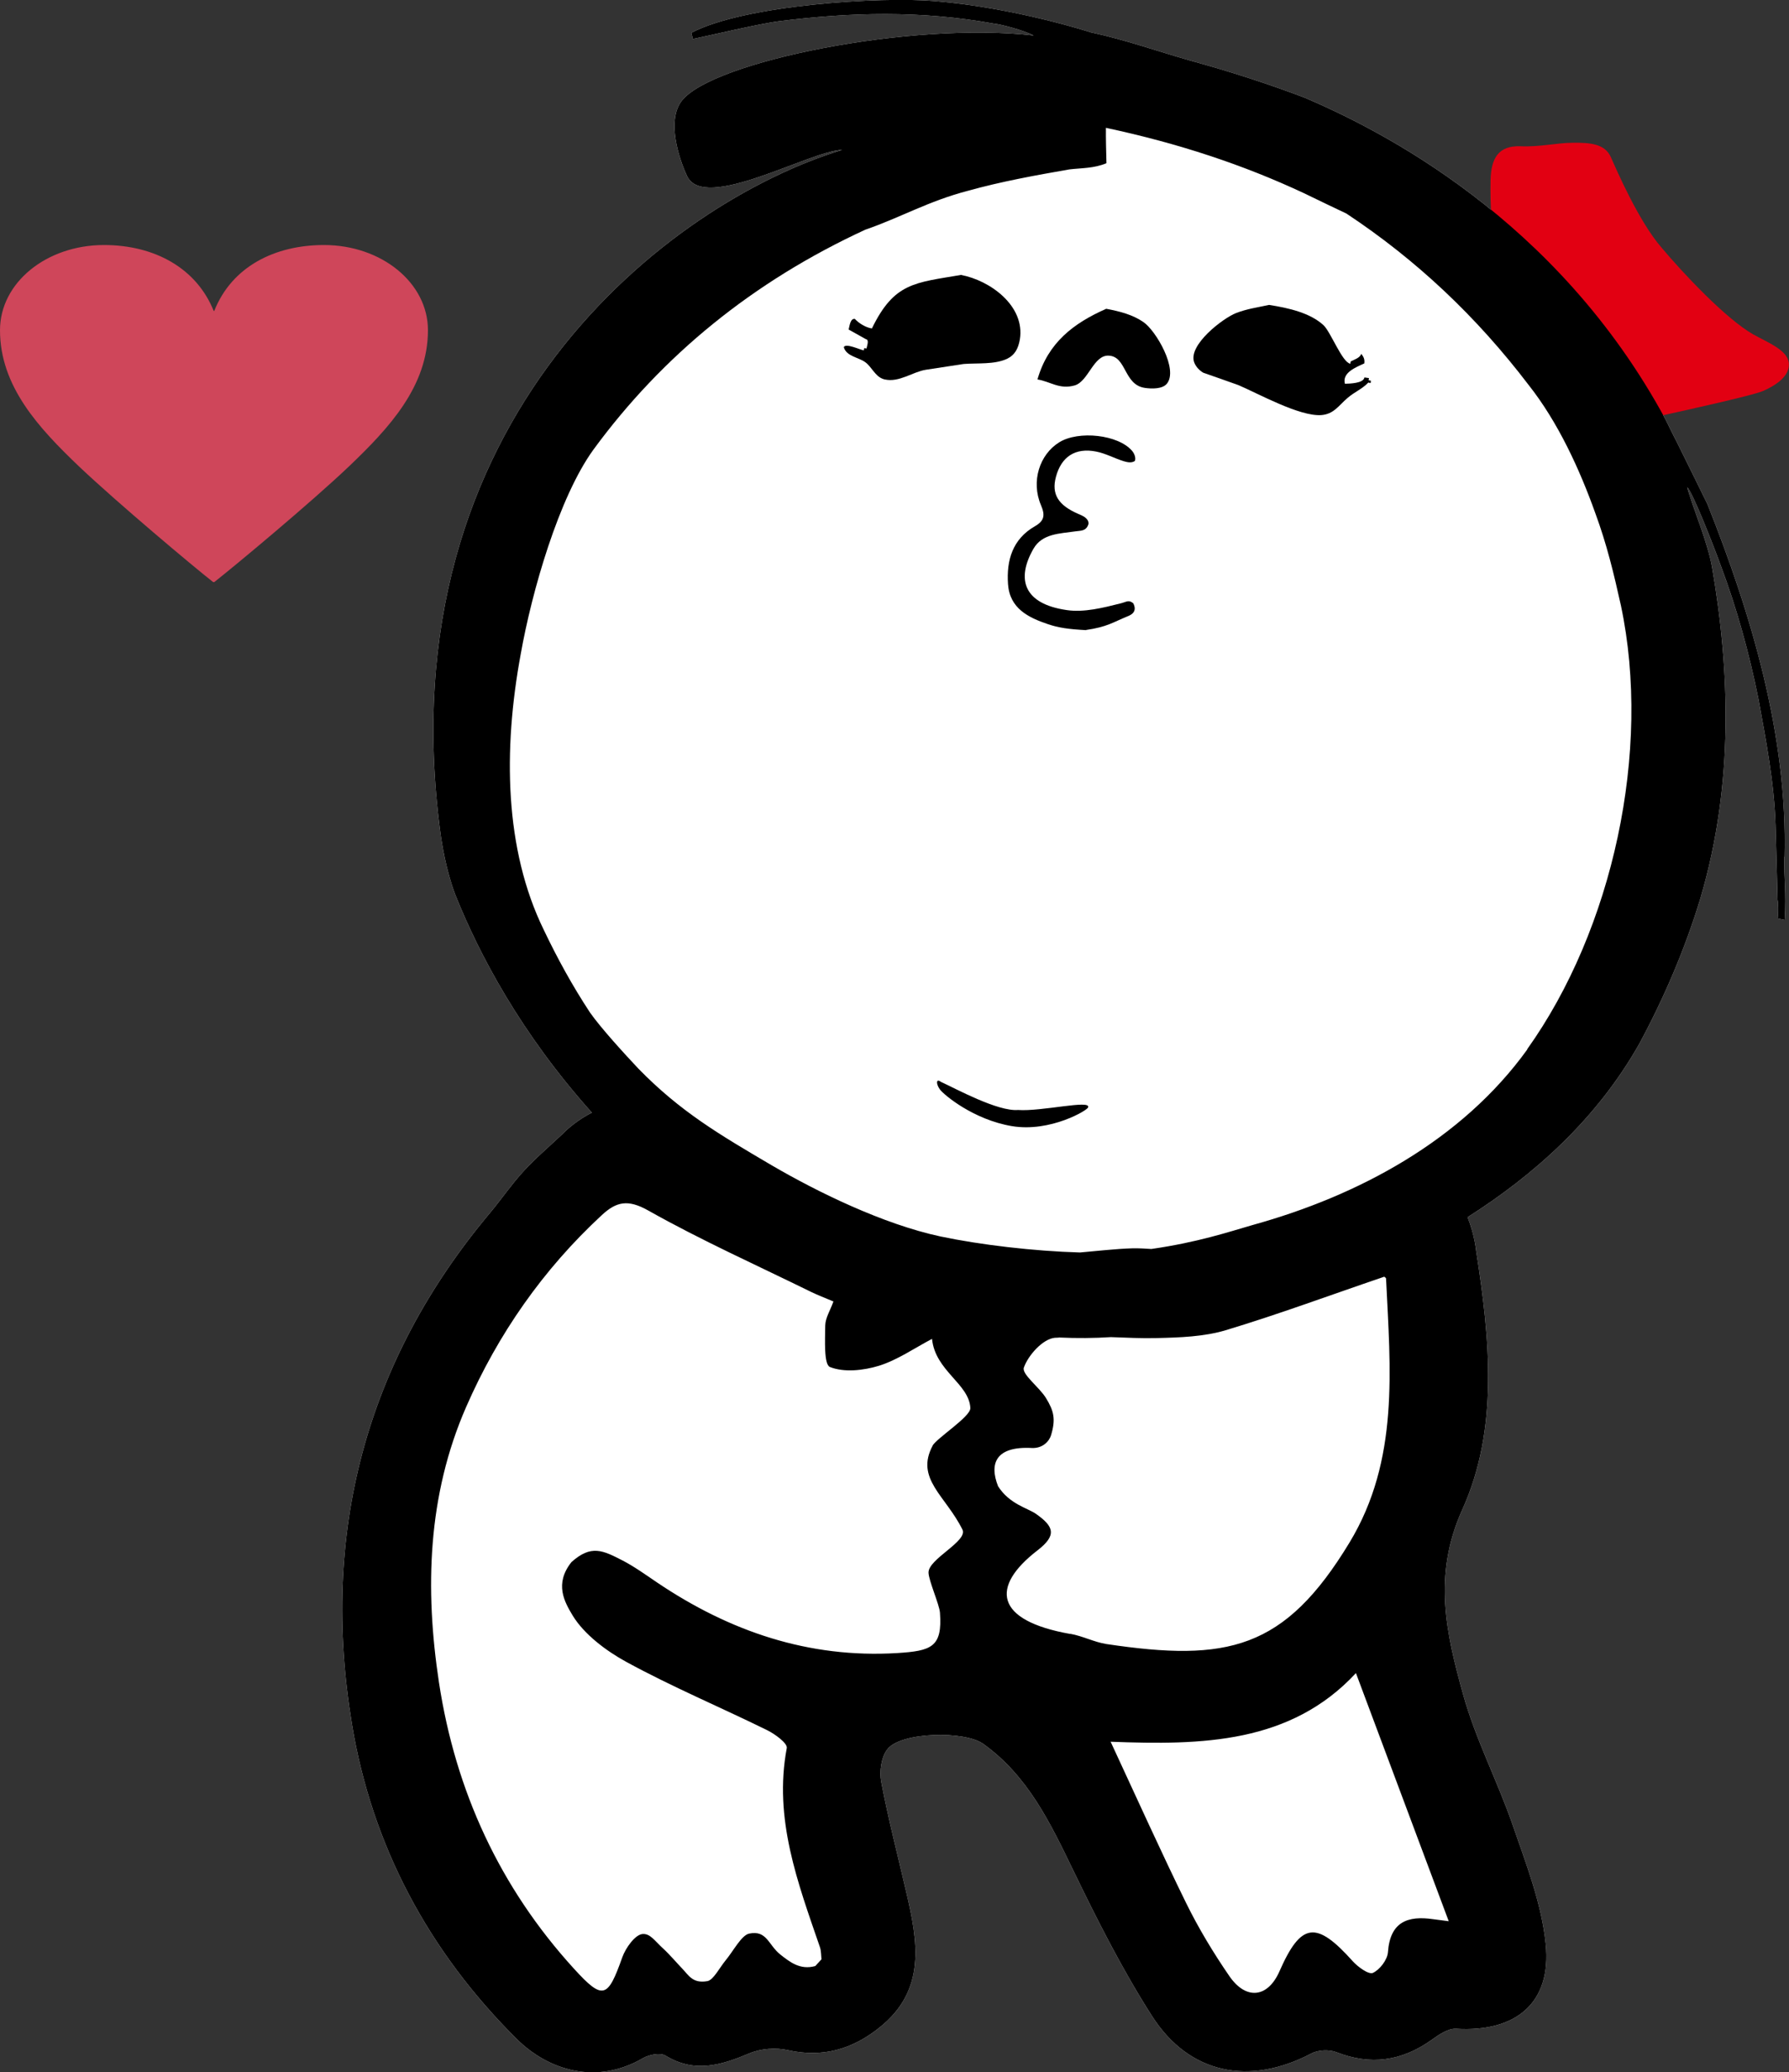 <?xml version="1.0" encoding="UTF-8"?><svg id="_レイヤー_2" xmlns="http://www.w3.org/2000/svg" viewBox="0 0 133.02 154"><rect x="0" y="0" width="133.02" height="154" fill="#333333" stroke="none"/><defs><style>.cls-1{fill:#fff;}.cls-2{fill:#cf465a;}.cls-3{fill:#e20012;}</style></defs><g id="_レイヤー_4"><g><path class="cls-1" d="M132.69,63.69c.23-9.05-2.49-18.09-5.74-26.24-.76-1.56-1.52-3.07-2.28-4.62-.29-.54-.55-1.11-.82-1.64-8.12-15.03-21.32-21.57-26.84-23.93-2.69-1.02-5.52-1.94-8.48-2.75-2.47-.7-4.8-1.54-7.44-2.11,0,0-5.58-1.82-11.6-2.32-3.97-.34-14.08,.27-18.07,2.35-.05-.01,.09,.32,.08,.47,1.1-.22,5-1.15,6.47-1.33,5.22-.65,10.46-.81,15.96,.19,.39,.03,2.1,.45,2.93,.88-9.06-1.06-23.96,1.93-26.18,4.87-1.1,1.44-.23,4.21,.4,5.56,1.26,2.75,9.18-1.89,11.54-1.93-12.83,3.91-33.97,19.97-29.88,50.7h0c.1,.77,.42,2.82,1.1,4.62,1.79,4.48,4.9,10.35,10.17,16.23-1.34,.67-2.22,1.62-2.22,1.62-1.08,1.01-2.03,1.82-2.86,2.73-.89,.97-1.64,2.07-2.48,3.08-9.31,11.08-12.62,23.9-10.28,38.02,1.49,9.01,5.69,16.88,12.25,23.39,2.38,2.36,5.95,3.43,9.38,1.43,.46-.27,1.3-.43,1.69-.19,2.16,1.32,4.13,.71,6.23-.17,.84-.36,1.96-.44,2.86-.24,2.58,.58,4.78-.06,6.79-1.66,3.54-2.8,2.87-6.43,2.01-10.1-.63-2.73-1.34-5.44-1.86-8.19-.14-.76,0-1.82,.46-2.41,.99-1.29,5.75-1.39,7.13-.4,3.32,2.38,4.98,5.87,6.69,9.4,1.79,3.69,3.65,7.38,5.86,10.83,2.77,4.33,7.26,5.19,11.84,2.78,.51-.27,1.32-.31,1.86-.1,2.55,1,4.86,.67,7.07-.9,.54-.39,1.24-.87,1.83-.84,4.46,.27,7.12-1.92,6.67-6.3-.3-2.97-1.43-5.88-2.42-8.74-1.14-3.32-2.8-6.47-3.73-9.84-1.24-4.48-2.27-8.8-.05-13.7,2.73-6.02,2.04-12.76,1.03-19.21,0,0-.11-1.2-.64-2.52,4.87-3.09,9.58-7.24,12.77-12.89,1.8-3.34,3.38-6.97,4.55-10.83,2.51-8.53,2.17-17,.86-24.58-.34-1.93-1.43-4.39-1.85-5.95,.43,.4,2.11,4.74,2.48,5.78,1.2,3.18,2.16,6.66,2.82,9.97,.56,3.05,1.17,6.2,1.27,9.36,.06,1.82,.1,3.71,.15,5.56,.06,.25,0,.49,.02,.84,0,.23,.01,.32-.01,.54l.52,.11c.13-2.11-.07-3.15-.03-4.7Z"/><path class="cls-3" d="M133.01,26.99c-.09-.98-1.57-1.53-2.67-2.15-2.01-1.15-5.17-4.5-6.8-6.44-1.69-1.95-3.32-5.72-3.77-6.73-.45-1-1.57-1.07-2.8-1.06-1.21,0-2.43,.32-3.9,.26-1.69-.07-2.2,.94-2.24,2.5-.02,.91,0,2.02,.07,2.81,4.42,3.58,8.94,8.37,12.51,14.73h.01c2.17-.47,6.86-1.52,7.64-1.84,1.02-.44,2.03-1.14,1.95-2.08"/><path d="M132.69,63.69c.23-9.05-2.49-18.09-5.74-26.24-.76-1.56-1.52-3.07-2.28-4.62-.29-.54-.55-1.11-.82-1.64-8.12-15.03-21.32-21.57-26.84-23.93-2.69-1.02-5.52-1.94-8.48-2.75-2.47-.7-4.8-1.54-7.44-2.11,0,0-5.58-1.82-11.6-2.32-3.97-.34-14.08,.27-18.07,2.35-.05-.01,.09,.32,.08,.47,1.1-.22,5-1.15,6.47-1.33,5.22-.65,10.46-.81,15.96,.19,.39,.03,2.1,.45,2.93,.88-9.06-1.06-23.96,1.93-26.18,4.87-1.1,1.44-.23,4.21,.4,5.56,1.26,2.75,9.18-1.89,11.54-1.93-12.83,3.91-33.97,19.97-29.88,50.7h0c.1,.77,.42,2.82,1.1,4.62,1.79,4.48,4.9,10.35,10.17,16.23-1.34,.67-2.22,1.62-2.22,1.62-1.08,1.01-2.03,1.82-2.86,2.73-.89,.97-1.64,2.07-2.48,3.08-9.31,11.08-12.62,23.9-10.28,38.02,1.49,9.01,5.69,16.88,12.25,23.39,2.38,2.36,5.95,3.43,9.38,1.43,.46-.27,1.3-.43,1.69-.19,2.16,1.32,4.13,.71,6.23-.17,.84-.36,1.96-.44,2.86-.24,2.58,.58,4.78-.06,6.79-1.66,3.54-2.8,2.87-6.43,2.01-10.1-.63-2.73-1.34-5.44-1.86-8.19-.14-.76,0-1.82,.46-2.41,.99-1.29,5.75-1.39,7.13-.4,3.32,2.38,4.98,5.87,6.69,9.4,1.79,3.69,3.65,7.38,5.86,10.83,2.77,4.33,7.26,5.19,11.84,2.78,.51-.27,1.32-.31,1.86-.1,2.55,1,4.86,.67,7.07-.9,.54-.39,1.24-.87,1.83-.84,4.46,.27,7.12-1.92,6.67-6.3-.3-2.97-1.43-5.88-2.42-8.74-1.14-3.32-2.8-6.47-3.73-9.84-1.24-4.48-2.27-8.8-.05-13.7,2.73-6.02,2.04-12.76,1.03-19.21,0,0-.11-1.2-.64-2.52,4.87-3.09,9.58-7.24,12.77-12.89,1.8-3.34,3.38-6.97,4.55-10.83,2.51-8.53,2.17-17,.86-24.58-.34-1.93-1.43-4.39-1.85-5.95,.43,.4,2.11,4.74,2.48,5.78,1.2,3.18,2.16,6.66,2.82,9.97,.56,3.05,1.17,6.2,1.27,9.36,.06,1.82,.1,3.71,.15,5.56,.06,.25,0,.49,.02,.84,0,.23,.01,.32-.01,.54l.52,.11c.13-2.11-.07-3.15-.03-4.7Zm-63.34,43.74c-1.32,2.46,.96,3.72,2.21,6.24,.43,.87-2.56,2.19-2.52,3.21,.02,.61,.81,2.37,.85,2.97,.19,2.56-.63,2.84-3.18,3-6.58,.4-12.46-1.61-17.86-5.25-.84-.57-1.71-1.19-2.54-1.62-1.48-.76-2.35-1.21-3.82,.11-1.29,1.62-.51,2.97,.09,3.97,.86,1.41,2.5,2.63,3.96,3.43,3.4,1.86,7,3.37,10.48,5.08,.6,.29,1.55,.99,1.48,1.34-.99,5.26,.82,10.01,2.47,14.81,.09,.28,.08,.59,.11,.89-.15,.17-.31,.33-.46,.5-1.15,.32-1.92-.33-2.58-.84-.92-.72-1.01-1.85-2.34-1.57-.57,.12-1.17,1.29-1.75,1.99-.45,.55-.91,1.46-1.35,1.54-1.11,.2-1.4-.45-1.91-.97-.31-.32-.93-1.04-1.36-1.43-.66-.6-.98-1.15-1.56-1.1-.55,.05-1.25,1.03-1.5,1.73-1.08,3.04-1.43,3.22-3.59,.85-5.52-6.05-8.81-13.21-10.04-21.27-1.06-6.97-.85-13.91,2.02-20.48,2.37-5.42,5.72-10.22,10.09-14.26,1.08-1,1.94-1.19,3.45-.34,3.94,2.22,8.08,4.07,12.15,6.07,.48,.23,.98,.42,1.62,.69-.24,.67-.6,1.22-.61,1.79-.01,1.08-.11,2.9,.35,3.08,1.05,.42,2.49,.26,3.64-.09,1.38-.43,2.62-1.3,3.95-2,.24,2.39,2.76,3.33,2.85,5.14,.03,.64-2.5,2.23-2.82,2.81Zm10.23,14c-5.64-1-5.94-3.51-2.44-6.21,1.45-1.12,1.24-1.77-.12-2.72-.62-.43-1.97-.72-2.81-2.05-.67-1.7-.16-2.98,2.51-2.84,.84,.04,1.31-.54,1.43-.95,.36-1.19,.21-1.8-.37-2.75-.5-.83-1.83-1.78-1.65-2.28,.33-.93,1.42-2.13,2.3-2.21,.11-.01,.22,0,.33-.02,1.32,.06,2.61,.05,3.84-.03,1.14,.04,2.29,.1,3.43,.07,1.71-.04,3.48-.1,5.1-.58,3.92-1.18,7.77-2.61,11.77-3.97-.06-.05,.16,.04,.16,.14,.32,6.71,1,13.47-2.72,19.61-4.83,7.97-9.09,8.88-18.07,7.54-.91-.14-1.77-.6-2.69-.76Zm28.15,21.35c-.32-.04-.73-.09-1.15-.15-1.91-.28-3.22,.19-3.38,2.45-.04,.56-.6,1.3-1.12,1.54-.31,.14-1.11-.44-1.49-.86-2.72-3.04-3.85-2.91-5.46,.75-.86,1.95-2.47,2.16-3.72,.35-1.19-1.73-2.29-3.55-3.22-5.44-1.88-3.83-3.63-7.72-5.61-11.98,6.8,.26,13.37,.14,18.24-5.1,2.34,6.24,4.6,12.29,6.9,18.44Zm5.84-64.8c-4.9,6.8-12.61,10.89-20.4,13.05-1.84,.53-4.09,1.29-7.56,1.79-.47-.03-.94-.06-1.4-.05-1.3,.04-2.61,.2-3.91,.31-3.46-.1-7.42-.57-10.37-1.19-4.25-.91-9.13-3.29-12.57-5.3-3.88-2.28-6.78-3.98-9.9-7.18-.97-1.03-2.77-2.99-3.59-4.16-1.31-1.99-2.43-4.03-3.44-6.15-2.92-5.97-3.03-13.38-1.71-20.5,.82-4.63,2.83-11.63,5.4-15.18,5.13-7,11.87-12.5,20.22-16.35,2.59-.89,4.7-2.13,7.63-2.89,2.47-.69,5.02-1.15,7.54-1.59,.94-.11,1.81-.07,2.76-.46-.02-.87-.05-1.79-.04-2.63,5.43,1.16,10.24,2.76,14.71,4.85,1.08,.53,2.14,1.03,3.17,1.52,5.2,3.44,9.67,7.65,13.55,12.74,2.2,2.78,3.81,6.31,4.96,9.53,.85,2.31,1.36,4.42,1.9,6.85,2.3,10.82-.61,24.09-6.97,32.99Zm-37.88,4.51c-1.51,.12-4.6-1.57-5.73-2.09-.37-.28-.37,.16-.07,.57,.3,.4,2.49,2.24,5.35,2.72,2.87,.48,5.67-1.21,5.66-1.39,.27-.6-3.47,.32-5.21,.19Z"/><g><g><path d="M94.36,22.66c1.48,.23,3.07,.6,4.05,1.51,.53,.49,1.39,2.77,1.99,2.86l.03-.17c.24-.12,.73-.28,.78-.57,.17,.21,.28,.41,.23,.72-.64,.29-1.66,.69-1.44,1.51,.36-.01,1.38-.03,1.45-.47l.34,.05-.03,.16,.17,.03c-.03,.23,.03,.18-.19,.14-.48,.5-1.02,.69-1.55,1.15-.66,.56-1.01,1.2-1.96,1.27-1.63,.1-4.67-1.6-6.15-2.23-.87-.31-1.74-.62-2.61-.92-.29-.17-.56-.45-.68-.78-.46-1.28,2.13-3.27,3.13-3.66,.81-.31,1.57-.41,2.44-.6"/><path d="M71.44,20.43c2.17,.4,4.8,2.3,4.39,4.8-.12,.67-.36,1.15-.96,1.44-.94,.43-2.16,.3-3.22,.38-.93,.14-1.87,.29-2.81,.43-.97,.15-1.98,.96-3.05,.72-.05-.01-.09-.02-.14-.04-.58-.2-.85-.91-1.31-1.24-.5-.37-1.41-.43-1.6-1.12,.14-.32,1.19,.19,1.49,.24l.03-.17,.17,.03c.04-.24,.22-.65-.06-.7-.42-.24-.84-.47-1.27-.71,.07-.28,.13-.84,.46-.79,.3,.32,.8,.64,1.27,.71,1.66-3.42,3.2-3.39,6.64-3.98"/><path d="M82.26,22.95c1.02,.19,1.96,.44,2.75,.98,.93,.62,2.64,3.55,1.74,4.6-.34,.39-1.12,.37-1.61,.3-1.6-.22-1.36-2.35-2.71-2.4-1.12-.05-1.5,1.9-2.51,2.21-1.15,.33-1.82-.29-2.78-.44,.78-2.73,2.68-4.18,5.11-5.25"/></g><path d="M80.76,46.83c-1.33-.07-2.06-.18-2.83-.44-1.46-.49-2.86-1.17-2.98-2.99-.12-1.77,.34-3.34,2-4.29,.71-.41,.77-.82,.45-1.57-.75-1.76-.11-3.76,1.36-4.67,1.44-.89,4.38-.57,5.41,.63,.16,.18,.31,.52,.21,.76-.26,.17-.56,.09-.81,.02-.69-.21-1.35-.58-2.06-.72-1.56-.31-2.6,.38-3,1.89-.34,1.28,.18,2.1,1.66,2.74,.3,.13,.76,.3,.77,.72-.15,.6-.64,.52-.99,.58-1.15,.17-2.45,.16-3.1,1.28-1.31,2.27-.74,4.11,2.47,4.57,1.28,.19,2.7-.17,4.01-.5,.47-.12,.58-.28,.93-.01,.33,.63-.16,.87-.39,.96-1.13,.46-1.53,.8-3.13,1.03Z"/></g></g><path class="cls-2" d="M15.85,43.26c-1.47-1.15-7.13-5.9-9.99-8.61C2.89,31.81,0,28.72,0,24.54c0-3.53,3.45-6.33,7.73-6.33,3.8,0,6.9,1.75,8.16,4.9h.04c1.31-3.31,4.52-4.9,8.16-4.9,4.28,0,7.73,2.81,7.73,6.33,0,4.18-2.89,7.27-5.86,10.11-2.85,2.71-8.56,7.46-10.03,8.61h-.08Z"/></g></svg>